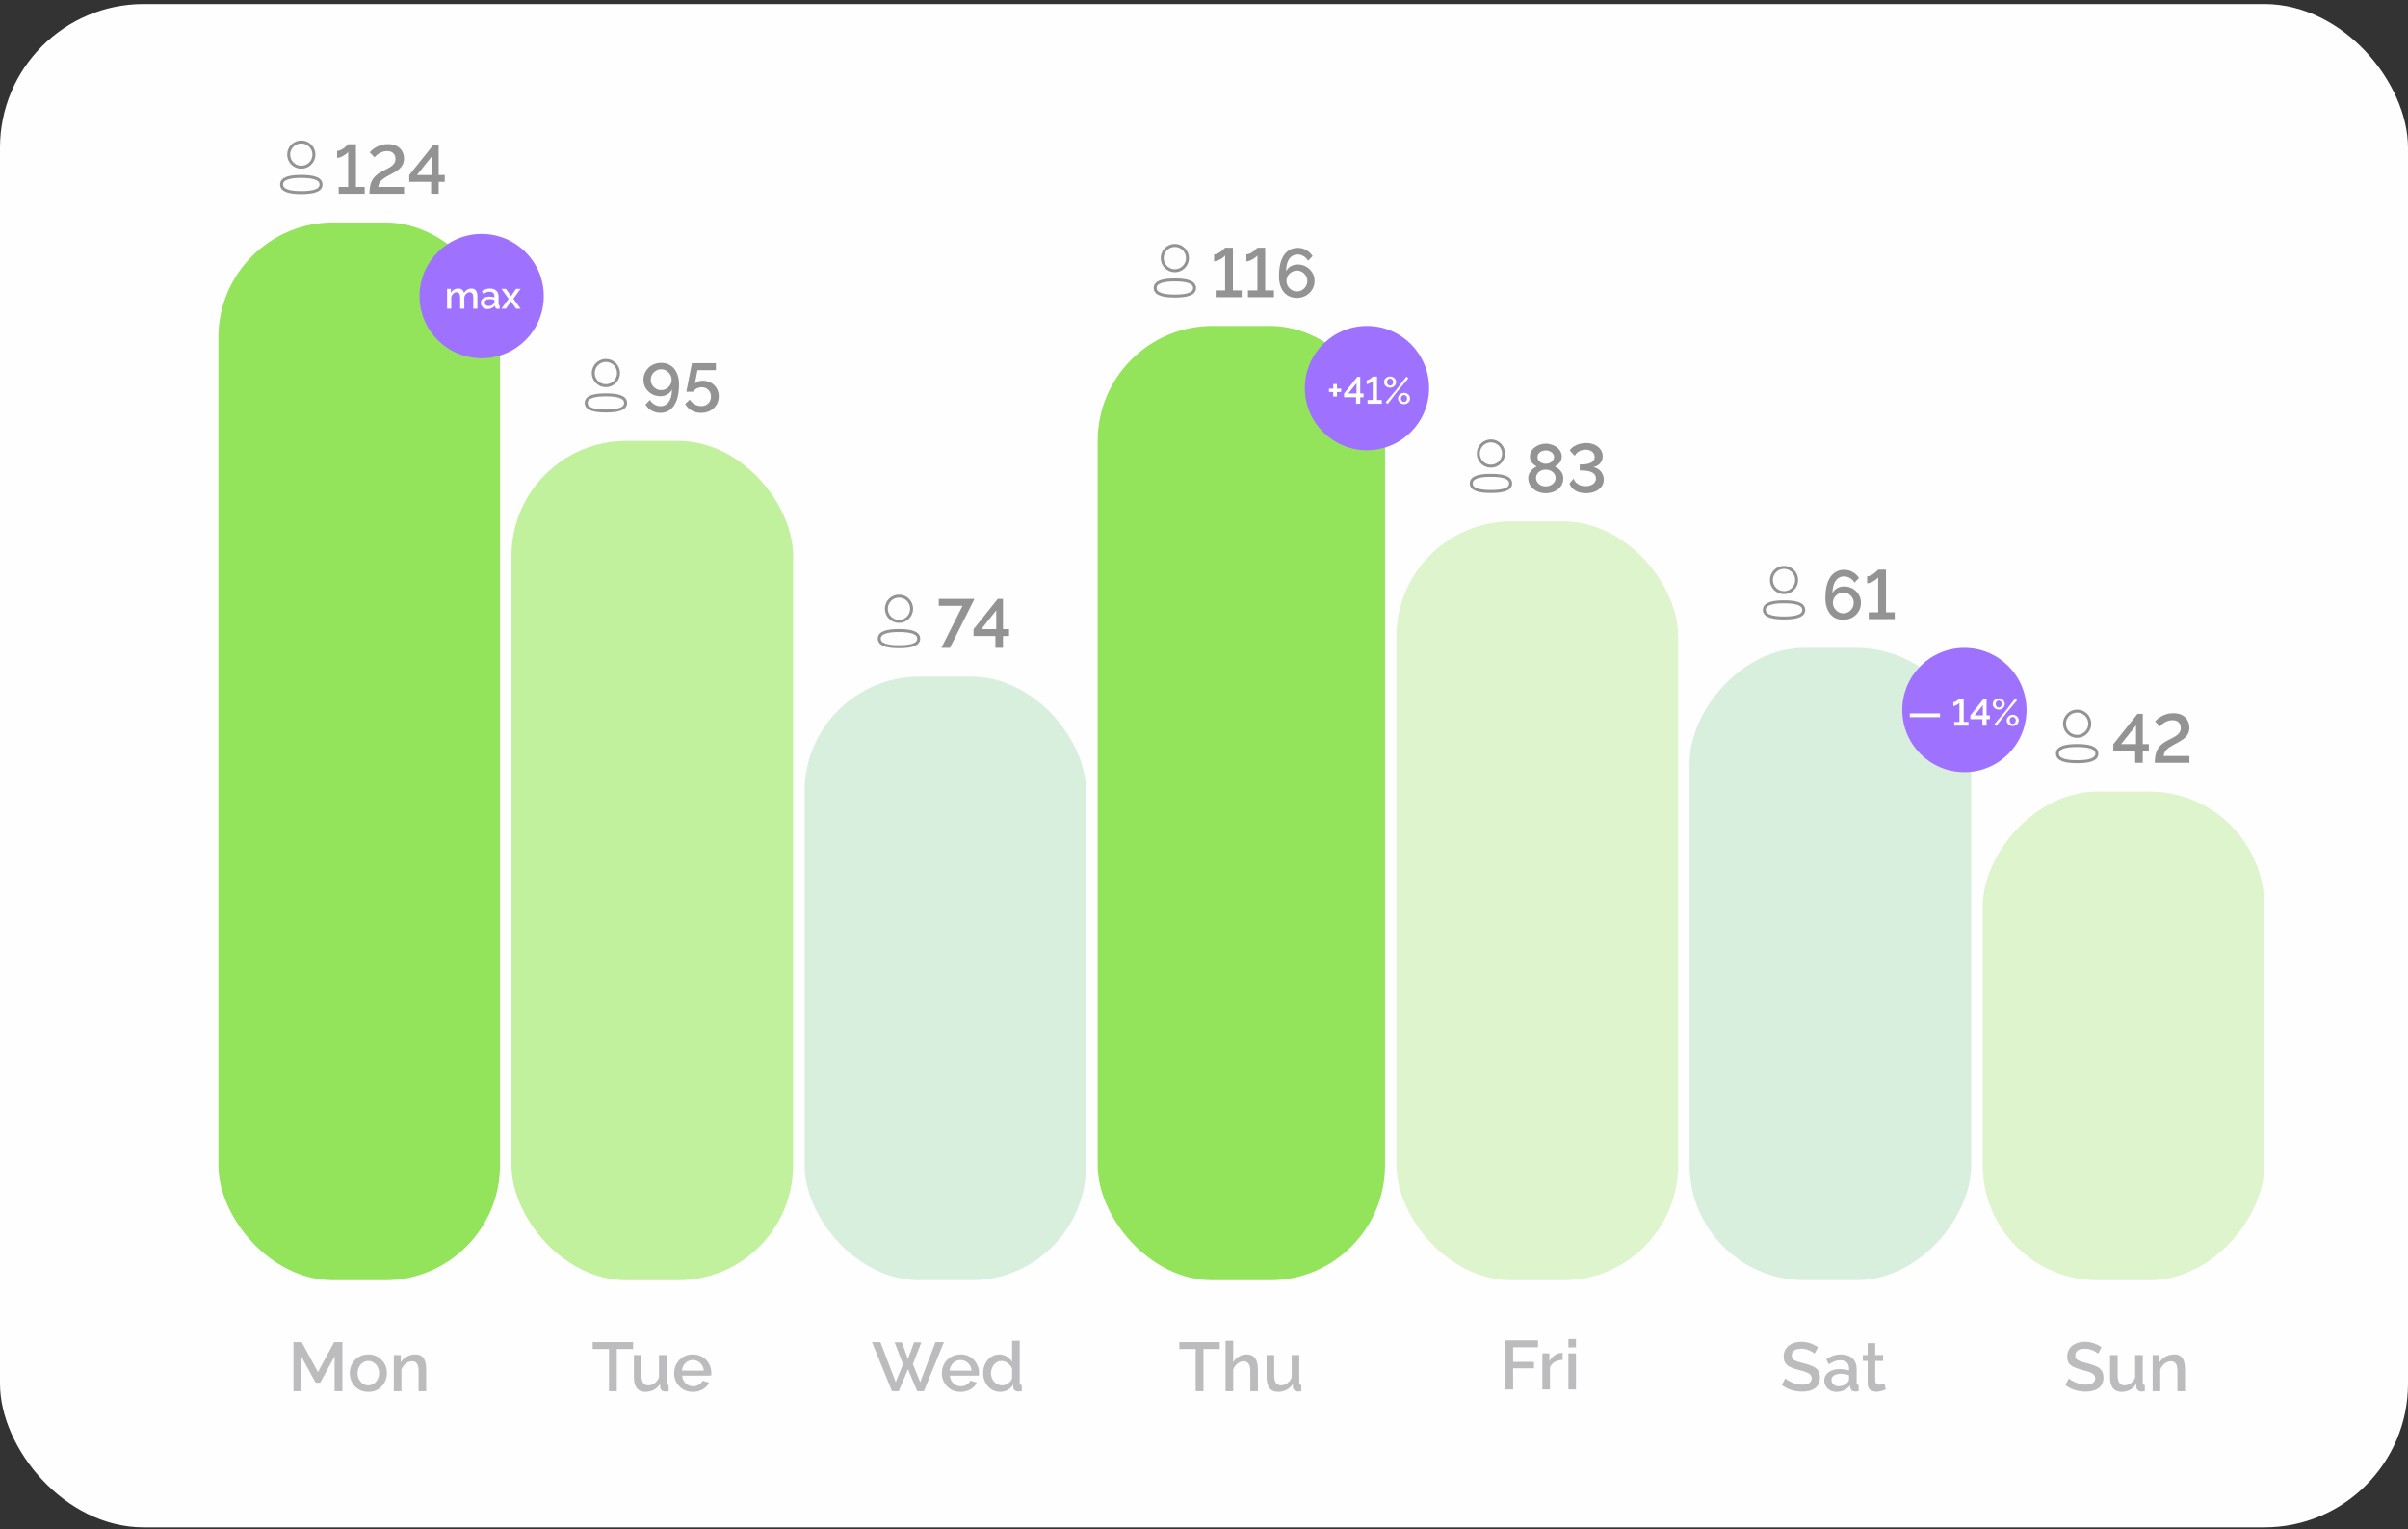 <?xml version="1.0" encoding="UTF-8"?> <svg xmlns="http://www.w3.org/2000/svg" width="419" height="266" viewBox="0 0 419 266" fill="none"><rect x="0" y="0" width="419" height="266" fill="#333333" stroke="none"/> <rect y="0.699" width="419" height="265" rx="25" fill="#FEFEFE"></rect> <rect opacity="0.65" x="243" y="90.699" width="49" height="132" rx="20" fill="#CBEFB1"></rect> <path opacity="0.3" d="M261.943 241.699V233.179H267.619V234.367H263.287V236.911H266.911V238.027H263.287V241.699H261.943ZM271.904 236.563C271.392 236.571 270.936 236.687 270.536 236.911C270.144 237.135 269.864 237.451 269.696 237.859V241.699H268.376V235.423H269.6V236.827C269.816 236.395 270.1 236.051 270.452 235.795C270.804 235.531 271.176 235.387 271.568 235.363C271.648 235.363 271.712 235.363 271.76 235.363C271.816 235.363 271.864 235.367 271.904 235.375V236.563ZM272.903 241.699V235.423H274.223V241.699H272.903ZM272.903 234.391V232.939H274.223V234.391H272.903Z" fill="#231F26"></path> <path d="M272.016 83.239C272.016 83.751 271.876 84.199 271.596 84.583C271.324 84.967 270.952 85.267 270.48 85.483C270.016 85.691 269.508 85.795 268.956 85.795C268.388 85.795 267.876 85.683 267.42 85.459C266.964 85.227 266.6 84.915 266.328 84.523C266.056 84.131 265.92 83.683 265.92 83.179C265.92 82.843 265.996 82.543 266.148 82.279C266.3 82.007 266.488 81.775 266.712 81.583C266.936 81.391 267.164 81.243 267.396 81.139C267.18 81.035 266.98 80.903 266.796 80.743C266.62 80.575 266.476 80.383 266.364 80.167C266.26 79.951 266.208 79.719 266.208 79.471C266.208 79.103 266.288 78.779 266.448 78.499C266.616 78.211 266.836 77.971 267.108 77.779C267.38 77.579 267.676 77.431 267.996 77.335C268.324 77.231 268.648 77.179 268.968 77.179C269.296 77.179 269.62 77.231 269.94 77.335C270.268 77.431 270.568 77.575 270.84 77.767C271.12 77.959 271.34 78.199 271.5 78.487C271.668 78.767 271.752 79.091 271.752 79.459C271.752 79.707 271.696 79.943 271.584 80.167C271.48 80.383 271.332 80.575 271.14 80.743C270.956 80.911 270.756 81.043 270.54 81.139C270.796 81.251 271.036 81.407 271.26 81.607C271.492 81.807 271.676 82.043 271.812 82.315C271.948 82.587 272.016 82.895 272.016 83.239ZM270.684 83.155C270.684 82.923 270.632 82.715 270.528 82.531C270.432 82.347 270.3 82.195 270.132 82.075C269.964 81.947 269.78 81.851 269.58 81.787C269.38 81.723 269.176 81.691 268.968 81.691C268.672 81.691 268.396 81.751 268.14 81.871C267.884 81.991 267.676 82.163 267.516 82.387C267.356 82.603 267.276 82.859 267.276 83.155C267.276 83.379 267.324 83.583 267.42 83.767C267.516 83.943 267.644 84.095 267.804 84.223C267.972 84.351 268.156 84.447 268.356 84.511C268.564 84.575 268.772 84.607 268.98 84.607C269.268 84.607 269.54 84.547 269.796 84.427C270.06 84.299 270.272 84.127 270.432 83.911C270.6 83.687 270.684 83.435 270.684 83.155ZM267.54 79.519C267.54 79.767 267.612 79.979 267.756 80.155C267.9 80.331 268.084 80.463 268.308 80.551C268.532 80.639 268.752 80.683 268.968 80.683C269.192 80.683 269.412 80.639 269.628 80.551C269.852 80.455 270.036 80.319 270.18 80.143C270.332 79.967 270.408 79.751 270.408 79.495C270.408 79.263 270.34 79.063 270.204 78.895C270.068 78.719 269.888 78.587 269.664 78.499C269.448 78.403 269.216 78.355 268.968 78.355C268.72 78.355 268.484 78.403 268.26 78.499C268.044 78.595 267.868 78.731 267.732 78.907C267.604 79.075 267.54 79.279 267.54 79.519ZM275.937 85.795C275.465 85.795 275.033 85.727 274.641 85.591C274.257 85.455 273.933 85.259 273.669 85.003C273.405 84.747 273.213 84.451 273.093 84.115L273.813 83.251C273.869 83.459 273.985 83.667 274.161 83.875C274.345 84.083 274.581 84.251 274.869 84.379C275.165 84.507 275.509 84.571 275.901 84.571C276.245 84.571 276.549 84.519 276.813 84.415C277.085 84.303 277.301 84.147 277.461 83.947C277.621 83.747 277.701 83.511 277.701 83.239C277.701 82.935 277.605 82.679 277.413 82.471C277.221 82.263 276.945 82.107 276.585 82.003C276.225 81.899 275.793 81.847 275.289 81.847H274.881V80.791H275.289C275.953 80.791 276.481 80.683 276.873 80.467C277.273 80.251 277.473 79.931 277.473 79.507C277.473 79.243 277.401 79.015 277.257 78.823C277.113 78.623 276.925 78.475 276.693 78.379C276.461 78.275 276.205 78.223 275.925 78.223C275.469 78.223 275.073 78.327 274.737 78.535C274.401 78.743 274.157 78.999 274.005 79.303L273.141 78.355C273.309 78.091 273.541 77.863 273.837 77.671C274.133 77.479 274.465 77.331 274.833 77.227C275.209 77.123 275.589 77.071 275.973 77.071C276.533 77.071 277.033 77.171 277.473 77.371C277.913 77.571 278.257 77.847 278.505 78.199C278.753 78.543 278.877 78.935 278.877 79.375C278.877 79.695 278.809 79.983 278.673 80.239C278.545 80.495 278.357 80.711 278.109 80.887C277.869 81.055 277.581 81.179 277.245 81.259C277.605 81.323 277.921 81.459 278.193 81.667C278.473 81.875 278.685 82.131 278.829 82.435C278.981 82.739 279.057 83.071 279.057 83.431C279.057 83.927 278.913 84.351 278.625 84.703C278.345 85.055 277.969 85.327 277.497 85.519C277.025 85.703 276.505 85.795 275.937 85.795Z" fill="#939393"></path> <path fill-rule="evenodd" clip-rule="evenodd" d="M259.429 82.691C257.579 82.691 256 82.972 256 84.091C256 85.209 257.57 85.498 259.429 85.498C261.278 85.498 262.857 85.22 262.857 84.1C262.857 82.981 261.288 82.691 259.429 82.691Z" stroke="#939393" stroke-width="0.518" stroke-linecap="round" stroke-linejoin="round"></path> <path fill-rule="evenodd" clip-rule="evenodd" d="M259.428 81.094C260.641 81.094 261.625 80.111 261.625 78.897C261.625 77.683 260.641 76.699 259.428 76.699C258.214 76.699 257.23 77.683 257.23 78.897C257.226 80.106 258.202 81.09 259.412 81.094H259.428Z" stroke="#939393" stroke-width="0.518" stroke-linecap="round" stroke-linejoin="round"></path> <rect opacity="0.65" width="49" height="85" rx="20" transform="matrix(-1 0 0 1 394 137.699)" fill="#CBEFB1"></rect> <path opacity="0.3" d="M365.063 235.484C364.983 235.396 364.867 235.304 364.715 235.208C364.563 235.104 364.383 235.008 364.175 234.92C363.967 234.832 363.743 234.76 363.503 234.704C363.263 234.648 363.015 234.62 362.759 234.62C362.199 234.62 361.783 234.724 361.511 234.932C361.239 235.14 361.103 235.428 361.103 235.796C361.103 236.068 361.179 236.284 361.331 236.444C361.483 236.596 361.715 236.724 362.027 236.828C362.339 236.932 362.731 237.044 363.203 237.164C363.779 237.3 364.279 237.464 364.703 237.656C365.127 237.84 365.451 238.088 365.675 238.4C365.899 238.712 366.011 239.124 366.011 239.636C366.011 240.068 365.931 240.44 365.771 240.752C365.611 241.064 365.387 241.32 365.099 241.52C364.811 241.712 364.479 241.856 364.103 241.952C363.727 242.04 363.323 242.084 362.891 242.084C362.467 242.084 362.043 242.04 361.619 241.952C361.203 241.864 360.803 241.736 360.419 241.568C360.043 241.392 359.695 241.18 359.375 240.932L359.987 239.78C360.091 239.884 360.239 240 360.431 240.128C360.631 240.248 360.859 240.364 361.115 240.476C361.379 240.588 361.663 240.684 361.967 240.764C362.279 240.836 362.595 240.872 362.915 240.872C363.451 240.872 363.859 240.78 364.139 240.596C364.427 240.404 364.571 240.132 364.571 239.78C364.571 239.492 364.479 239.264 364.295 239.096C364.111 238.92 363.843 238.772 363.491 238.652C363.139 238.532 362.719 238.412 362.231 238.292C361.671 238.14 361.203 237.976 360.827 237.8C360.451 237.616 360.167 237.384 359.975 237.104C359.791 236.816 359.699 236.452 359.699 236.012C359.699 235.452 359.835 234.98 360.107 234.596C360.379 234.204 360.747 233.912 361.211 233.72C361.683 233.52 362.211 233.42 362.795 233.42C363.179 233.42 363.543 233.464 363.887 233.552C364.231 233.632 364.551 233.744 364.847 233.888C365.151 234.032 365.427 234.196 365.675 234.38L365.063 235.484ZM367.158 239.564V235.724H368.478V239.3C368.478 239.86 368.578 240.284 368.778 240.572C368.986 240.852 369.286 240.992 369.678 240.992C369.926 240.992 370.166 240.94 370.398 240.836C370.638 240.732 370.854 240.58 371.046 240.38C371.246 240.172 371.406 239.924 371.526 239.636V235.724H372.846V240.512C372.846 240.664 372.874 240.772 372.93 240.836C372.986 240.9 373.078 240.936 373.206 240.944V242C373.07 242.024 372.958 242.04 372.87 242.048C372.782 242.056 372.698 242.06 372.618 242.06C372.378 242.06 372.178 241.996 372.018 241.868C371.858 241.732 371.766 241.56 371.742 241.352L371.718 240.728C371.438 241.184 371.074 241.532 370.626 241.772C370.178 242.004 369.686 242.12 369.15 242.12C368.494 242.12 367.998 241.904 367.662 241.472C367.326 241.04 367.158 240.404 367.158 239.564ZM380.197 242H378.877V238.484C378.877 237.9 378.781 237.472 378.589 237.2C378.405 236.928 378.129 236.792 377.761 236.792C377.505 236.792 377.249 236.856 376.993 236.984C376.745 237.112 376.521 237.288 376.321 237.512C376.121 237.728 375.977 237.98 375.889 238.268V242H374.569V235.724H375.769V236.984C375.929 236.704 376.137 236.464 376.393 236.264C376.657 236.056 376.953 235.896 377.281 235.784C377.609 235.672 377.957 235.616 378.325 235.616C378.701 235.616 379.009 235.684 379.249 235.82C379.497 235.956 379.689 236.144 379.825 236.384C379.969 236.616 380.065 236.888 380.113 237.2C380.169 237.504 380.197 237.828 380.197 238.172V242Z" fill="#231F26"></path> <path d="M371.531 132.699V130.635H367.727V129.459L371.939 124.179H372.851V129.447H373.907V130.635H372.851V132.699H371.531ZM369.071 129.447H371.675V126.183L369.071 129.447ZM374.942 132.699C374.942 132.211 374.978 131.783 375.05 131.415C375.122 131.047 375.234 130.715 375.386 130.419C375.538 130.123 375.73 129.863 375.962 129.639C376.194 129.415 376.462 129.211 376.766 129.027C377.062 128.851 377.366 128.687 377.678 128.535C377.998 128.383 378.294 128.223 378.566 128.055C378.838 127.887 379.054 127.691 379.214 127.467C379.382 127.235 379.466 126.955 379.466 126.627C379.466 126.363 379.41 126.131 379.298 125.931C379.194 125.731 379.034 125.575 378.818 125.463C378.61 125.343 378.342 125.283 378.014 125.283C377.678 125.283 377.366 125.343 377.078 125.463C376.798 125.575 376.55 125.715 376.334 125.883C376.126 126.051 375.958 126.215 375.83 126.375L374.99 125.499C375.07 125.403 375.198 125.275 375.374 125.115C375.558 124.955 375.782 124.795 376.046 124.635C376.318 124.475 376.63 124.343 376.982 124.239C377.334 124.127 377.73 124.071 378.17 124.071C378.778 124.071 379.286 124.183 379.694 124.407C380.11 124.623 380.422 124.923 380.63 125.307C380.846 125.683 380.954 126.107 380.954 126.579C380.954 126.963 380.886 127.299 380.75 127.587C380.614 127.867 380.434 128.111 380.21 128.319C379.994 128.519 379.75 128.699 379.478 128.859C379.214 129.019 378.95 129.171 378.686 129.315C378.23 129.547 377.862 129.755 377.582 129.939C377.31 130.123 377.094 130.299 376.934 130.467C376.782 130.635 376.674 130.803 376.61 130.971C376.546 131.139 376.502 131.319 376.478 131.511H380.966V132.699H374.942Z" fill="#939393"></path> <path fill-rule="evenodd" clip-rule="evenodd" d="M361.429 129.691C359.579 129.691 358 129.972 358 131.091C358 132.209 359.57 132.498 361.429 132.498C363.278 132.498 364.857 132.22 364.857 131.101C364.857 129.981 363.288 129.691 361.429 129.691Z" stroke="#939393" stroke-width="0.518" stroke-linecap="round" stroke-linejoin="round"></path> <path fill-rule="evenodd" clip-rule="evenodd" d="M361.428 128.094C362.641 128.094 363.625 127.111 363.625 125.897C363.625 124.683 362.641 123.699 361.428 123.699C360.214 123.699 359.23 124.683 359.23 125.897C359.226 127.106 360.202 128.09 361.412 128.094H361.428Z" stroke="#939393" stroke-width="0.518" stroke-linecap="round" stroke-linejoin="round"></path> <path opacity="0.3" d="M110.156 234.668H107.324V242H105.968V234.668H103.124V233.48H110.156V234.668ZM110.3 239.564V235.724H111.62V239.3C111.62 239.86 111.72 240.284 111.92 240.572C112.128 240.852 112.428 240.992 112.82 240.992C113.068 240.992 113.308 240.94 113.54 240.836C113.78 240.732 113.996 240.58 114.188 240.38C114.388 240.172 114.548 239.924 114.668 239.636V235.724H115.988V240.512C115.988 240.664 116.016 240.772 116.072 240.836C116.128 240.9 116.22 240.936 116.348 240.944V242C116.212 242.024 116.1 242.04 116.012 242.048C115.924 242.056 115.84 242.06 115.76 242.06C115.52 242.06 115.32 241.996 115.16 241.868C115 241.732 114.908 241.56 114.884 241.352L114.86 240.728C114.58 241.184 114.216 241.532 113.768 241.772C113.32 242.004 112.828 242.12 112.292 242.12C111.636 242.12 111.14 241.904 110.804 241.472C110.468 241.04 110.3 240.404 110.3 239.564ZM120.555 242.12C120.067 242.12 119.623 242.036 119.223 241.868C118.831 241.692 118.491 241.456 118.203 241.16C117.915 240.856 117.691 240.512 117.531 240.128C117.379 239.736 117.303 239.32 117.303 238.88C117.303 238.288 117.439 237.748 117.711 237.26C117.983 236.764 118.363 236.368 118.851 236.072C119.339 235.768 119.911 235.616 120.567 235.616C121.223 235.616 121.787 235.768 122.259 236.072C122.739 236.368 123.111 236.76 123.375 237.248C123.639 237.736 123.771 238.26 123.771 238.82C123.771 238.916 123.767 239.008 123.759 239.096C123.751 239.176 123.743 239.244 123.735 239.3H118.707C118.731 239.668 118.831 239.992 119.007 240.272C119.191 240.544 119.423 240.76 119.703 240.92C119.983 241.072 120.283 241.148 120.603 241.148C120.955 241.148 121.287 241.06 121.599 240.884C121.919 240.708 122.135 240.476 122.247 240.188L123.375 240.512C123.239 240.816 123.031 241.092 122.751 241.34C122.479 241.58 122.155 241.772 121.779 241.916C121.403 242.052 120.995 242.12 120.555 242.12ZM118.671 238.424H122.463C122.439 238.064 122.335 237.748 122.151 237.476C121.975 237.196 121.747 236.98 121.467 236.828C121.195 236.668 120.891 236.588 120.555 236.588C120.227 236.588 119.923 236.668 119.643 236.828C119.371 236.98 119.147 237.196 118.971 237.476C118.795 237.748 118.695 238.064 118.671 238.424Z" fill="#231F26"></path> <rect opacity="0.65" x="89" y="76.699" width="49" height="146" rx="20" fill="#A2E96B"></rect> <path d="M111.965 66.071C111.965 66.599 112.093 67.079 112.349 67.511C112.613 67.943 112.969 68.287 113.417 68.543C113.873 68.799 114.373 68.927 114.917 68.927C115.221 68.927 115.501 68.879 115.757 68.783C116.021 68.687 116.253 68.551 116.453 68.375C116.653 68.199 116.809 67.995 116.921 67.763C116.921 68.371 116.837 68.895 116.669 69.335C116.501 69.767 116.269 70.095 115.973 70.319C115.677 70.543 115.329 70.655 114.929 70.655C114.545 70.655 114.189 70.555 113.861 70.355C113.533 70.155 113.277 69.891 113.093 69.563L112.313 70.379C112.593 70.835 112.961 71.191 113.417 71.447C113.873 71.695 114.373 71.819 114.917 71.819C115.573 71.819 116.141 71.635 116.621 71.267C117.109 70.891 117.485 70.339 117.749 69.611C118.021 68.883 118.157 67.975 118.157 66.887C118.157 66.095 118.025 65.419 117.761 64.859C117.505 64.299 117.145 63.871 116.681 63.575C116.225 63.271 115.681 63.119 115.049 63.119C114.473 63.119 113.949 63.251 113.477 63.515C113.013 63.771 112.645 64.123 112.373 64.571C112.101 65.019 111.965 65.519 111.965 66.071ZM115.037 64.235C115.365 64.235 115.665 64.319 115.937 64.487C116.217 64.655 116.441 64.879 116.609 65.159C116.777 65.431 116.861 65.735 116.861 66.071C116.861 66.391 116.777 66.687 116.609 66.959C116.449 67.231 116.229 67.451 115.949 67.619C115.677 67.779 115.377 67.859 115.049 67.859C114.721 67.859 114.417 67.779 114.137 67.619C113.865 67.451 113.645 67.231 113.477 66.959C113.317 66.687 113.237 66.387 113.237 66.059C113.237 65.731 113.317 65.427 113.477 65.147C113.645 64.867 113.865 64.647 114.137 64.487C114.409 64.319 114.709 64.235 115.037 64.235ZM121.993 71.819C121.377 71.819 120.825 71.683 120.337 71.411C119.857 71.131 119.485 70.751 119.221 70.271L120.013 69.515C120.237 69.859 120.525 70.135 120.877 70.343C121.229 70.543 121.605 70.643 122.005 70.643C122.333 70.643 122.625 70.575 122.881 70.439C123.137 70.295 123.337 70.099 123.481 69.851C123.633 69.603 123.709 69.315 123.709 68.987C123.709 68.667 123.637 68.387 123.493 68.147C123.357 67.899 123.165 67.707 122.917 67.571C122.677 67.435 122.405 67.367 122.101 67.367C121.797 67.367 121.509 67.435 121.237 67.571C120.973 67.707 120.761 67.899 120.601 68.147H119.425L120.397 63.179H124.561V64.391H121.357L120.925 66.707C121.069 66.563 121.253 66.447 121.477 66.359C121.709 66.271 121.973 66.227 122.269 66.227C122.805 66.227 123.281 66.343 123.697 66.575C124.121 66.807 124.453 67.127 124.693 67.535C124.941 67.943 125.065 68.415 125.065 68.951C125.065 69.519 124.929 70.019 124.657 70.451C124.385 70.875 124.017 71.211 123.553 71.459C123.097 71.699 122.577 71.819 121.993 71.819Z" fill="#939393"></path> <path fill-rule="evenodd" clip-rule="evenodd" d="M105.429 68.691C103.579 68.691 102 68.972 102 70.091C102 71.209 103.57 71.498 105.429 71.498C107.278 71.498 108.857 71.22 108.857 70.1C108.857 68.981 107.288 68.691 105.429 68.691Z" stroke="#939393" stroke-width="0.518" stroke-linecap="round" stroke-linejoin="round"></path> <path fill-rule="evenodd" clip-rule="evenodd" d="M105.428 67.094C106.641 67.094 107.625 66.111 107.625 64.897C107.625 63.683 106.641 62.699 105.428 62.699C104.214 62.699 103.23 63.683 103.23 64.897C103.226 66.106 104.202 67.09 105.412 67.094H105.428Z" stroke="#939393" stroke-width="0.518" stroke-linecap="round" stroke-linejoin="round"></path> <rect x="140" y="117.699" width="49" height="105" rx="20" fill="#D9EFDD"></rect> <path opacity="0.3" d="M155.668 233.516H156.928L157.984 236.408L159.052 233.516H160.312L158.848 237.308L160.12 240.44L162.772 233.48H164.248L160.756 242H159.592L157.996 238.184L156.388 242H155.212L151.732 233.48H153.196L155.86 240.44L157.132 237.308L155.668 233.516ZM167.136 242.12C166.648 242.12 166.204 242.036 165.804 241.868C165.412 241.692 165.072 241.456 164.784 241.16C164.496 240.856 164.272 240.512 164.112 240.128C163.96 239.736 163.884 239.32 163.884 238.88C163.884 238.288 164.02 237.748 164.292 237.26C164.564 236.764 164.944 236.368 165.432 236.072C165.92 235.768 166.492 235.616 167.148 235.616C167.804 235.616 168.368 235.768 168.84 236.072C169.32 236.368 169.692 236.76 169.956 237.248C170.22 237.736 170.352 238.26 170.352 238.82C170.352 238.916 170.348 239.008 170.34 239.096C170.332 239.176 170.324 239.244 170.316 239.3H165.288C165.312 239.668 165.412 239.992 165.588 240.272C165.772 240.544 166.004 240.76 166.284 240.92C166.564 241.072 166.864 241.148 167.184 241.148C167.536 241.148 167.868 241.06 168.18 240.884C168.5 240.708 168.716 240.476 168.828 240.188L169.956 240.512C169.82 240.816 169.612 241.092 169.332 241.34C169.06 241.58 168.736 241.772 168.36 241.916C167.984 242.052 167.576 242.12 167.136 242.12ZM165.252 238.424H169.044C169.02 238.064 168.916 237.748 168.732 237.476C168.556 237.196 168.328 236.98 168.048 236.828C167.776 236.668 167.472 236.588 167.136 236.588C166.808 236.588 166.504 236.668 166.224 236.828C165.952 236.98 165.728 237.196 165.552 237.476C165.376 237.748 165.276 238.064 165.252 238.424ZM171.071 238.868C171.071 238.268 171.191 237.724 171.431 237.236C171.679 236.74 172.015 236.348 172.439 236.06C172.863 235.764 173.351 235.616 173.903 235.616C174.383 235.616 174.815 235.74 175.199 235.988C175.591 236.236 175.895 236.544 176.111 236.912V233.24H177.431V240.512C177.431 240.664 177.459 240.772 177.515 240.836C177.571 240.9 177.663 240.936 177.791 240.944V242C177.543 242.04 177.351 242.06 177.215 242.06C176.967 242.06 176.755 241.988 176.579 241.844C176.411 241.7 176.323 241.528 176.315 241.328L176.303 240.86C176.063 241.26 175.739 241.572 175.331 241.796C174.923 242.012 174.499 242.12 174.059 242.12C173.627 242.12 173.227 242.036 172.859 241.868C172.499 241.7 172.183 241.464 171.911 241.16C171.647 240.856 171.439 240.508 171.287 240.116C171.143 239.724 171.071 239.308 171.071 238.868ZM176.111 239.744V238.1C176.023 237.844 175.879 237.616 175.679 237.416C175.487 237.208 175.267 237.044 175.019 236.924C174.779 236.804 174.539 236.744 174.299 236.744C174.019 236.744 173.763 236.804 173.531 236.924C173.307 237.044 173.111 237.204 172.943 237.404C172.783 237.604 172.659 237.832 172.571 238.088C172.483 238.344 172.439 238.612 172.439 238.892C172.439 239.18 172.487 239.452 172.583 239.708C172.679 239.956 172.815 240.18 172.991 240.38C173.175 240.572 173.383 240.724 173.615 240.836C173.855 240.94 174.115 240.992 174.395 240.992C174.571 240.992 174.747 240.96 174.923 240.896C175.107 240.832 175.279 240.744 175.439 240.632C175.607 240.52 175.747 240.388 175.859 240.236C175.979 240.084 176.063 239.92 176.111 239.744Z" fill="#231F26"></path> <path d="M167.477 105.391H163.349V104.179H169.565L165.293 112.699H163.805L167.477 105.391ZM173.202 112.699V110.635H169.398V109.459L173.61 104.179H174.522V109.447H175.578V110.635H174.522V112.699H173.202ZM170.742 109.447H173.346V106.183L170.742 109.447Z" fill="#939393"></path> <path fill-rule="evenodd" clip-rule="evenodd" d="M156.429 109.691C154.579 109.691 153 109.972 153 111.091C153 112.209 154.57 112.498 156.429 112.498C158.278 112.498 159.857 112.22 159.857 111.101C159.857 109.981 158.288 109.691 156.429 109.691Z" stroke="#939393" stroke-width="0.518" stroke-linecap="round" stroke-linejoin="round"></path> <path fill-rule="evenodd" clip-rule="evenodd" d="M156.428 108.094C157.641 108.094 158.625 107.111 158.625 105.897C158.625 104.683 157.641 103.699 156.428 103.699C155.214 103.699 154.23 104.683 154.23 105.897C154.226 107.106 155.202 108.09 156.412 108.094H156.428Z" stroke="#939393" stroke-width="0.518" stroke-linecap="round" stroke-linejoin="round"></path> <rect opacity="0.65" x="191" y="56.699" width="50" height="166" rx="20" fill="#59D603"></rect> <path opacity="0.3" d="M212.24 234.668H209.408V242H208.052V234.668H205.208V233.48H212.24V234.668ZM218.881 242H217.561V238.484C217.561 237.916 217.457 237.492 217.249 237.212C217.041 236.932 216.749 236.792 216.373 236.792C216.141 236.792 215.901 236.856 215.653 236.984C215.405 237.112 215.185 237.288 214.993 237.512C214.801 237.728 214.661 237.98 214.573 238.268V242H213.253V233.24H214.573V236.984C214.813 236.56 215.141 236.228 215.557 235.988C215.973 235.74 216.421 235.616 216.901 235.616C217.293 235.616 217.617 235.684 217.873 235.82C218.129 235.956 218.329 236.144 218.473 236.384C218.625 236.616 218.729 236.888 218.785 237.2C218.849 237.504 218.881 237.828 218.881 238.172V242ZM220.391 239.564V235.724H221.711V239.3C221.711 239.86 221.811 240.284 222.011 240.572C222.219 240.852 222.519 240.992 222.911 240.992C223.159 240.992 223.399 240.94 223.631 240.836C223.871 240.732 224.087 240.58 224.279 240.38C224.479 240.172 224.639 239.924 224.759 239.636V235.724H226.079V240.512C226.079 240.664 226.107 240.772 226.163 240.836C226.219 240.9 226.311 240.936 226.439 240.944V242C226.303 242.024 226.191 242.04 226.103 242.048C226.015 242.056 225.931 242.06 225.851 242.06C225.611 242.06 225.411 241.996 225.251 241.868C225.091 241.732 224.999 241.56 224.975 241.352L224.951 240.728C224.671 241.184 224.307 241.532 223.859 241.772C223.411 242.004 222.919 242.12 222.383 242.12C221.727 242.12 221.231 241.904 220.895 241.472C220.559 241.04 220.391 240.404 220.391 239.564Z" fill="#231F26"></path> <path d="M216.055 50.511V51.699H211.531V50.511H213.175V44.439C213.111 44.535 213.003 44.643 212.851 44.763C212.707 44.875 212.543 44.987 212.359 45.099C212.175 45.203 211.983 45.291 211.783 45.363C211.591 45.435 211.415 45.471 211.255 45.471V44.247C211.471 44.247 211.687 44.191 211.903 44.079C212.127 43.967 212.335 43.839 212.527 43.695C212.719 43.543 212.871 43.407 212.983 43.287C213.103 43.167 213.167 43.103 213.175 43.095H214.531V50.511H216.055ZM221.671 50.511V51.699H217.147V50.511H218.791V44.439C218.727 44.535 218.619 44.643 218.467 44.763C218.323 44.875 218.159 44.987 217.975 45.099C217.791 45.203 217.599 45.291 217.399 45.363C217.207 45.435 217.031 45.471 216.871 45.471V44.247C217.087 44.247 217.303 44.191 217.519 44.079C217.743 43.967 217.951 43.839 218.143 43.695C218.335 43.543 218.487 43.407 218.599 43.287C218.719 43.167 218.783 43.103 218.791 43.095H220.147V50.511H221.671ZM228.74 48.867C228.74 48.331 228.608 47.851 228.344 47.427C228.088 46.995 227.736 46.651 227.288 46.395C226.848 46.139 226.348 46.011 225.788 46.011C225.492 46.011 225.212 46.059 224.948 46.155C224.684 46.251 224.452 46.387 224.252 46.563C224.06 46.731 223.904 46.935 223.784 47.175C223.792 46.559 223.876 46.035 224.036 45.603C224.204 45.171 224.436 44.843 224.732 44.619C225.036 44.387 225.384 44.271 225.776 44.271C226.168 44.271 226.524 44.371 226.844 44.571C227.172 44.763 227.428 45.027 227.612 45.363L228.392 44.547C228.112 44.099 227.744 43.751 227.288 43.503C226.84 43.247 226.344 43.119 225.8 43.119C225.144 43.119 224.572 43.303 224.084 43.671C223.596 44.039 223.216 44.587 222.944 45.315C222.68 46.043 222.548 46.951 222.548 48.039C222.548 48.823 222.676 49.499 222.932 50.067C223.196 50.635 223.56 51.071 224.024 51.375C224.496 51.671 225.044 51.819 225.668 51.819C226.244 51.819 226.764 51.687 227.228 51.423C227.7 51.159 228.068 50.803 228.332 50.355C228.604 49.907 228.74 49.411 228.74 48.867ZM225.668 50.691C225.348 50.691 225.048 50.607 224.768 50.439C224.496 50.271 224.276 50.051 224.108 49.779C223.94 49.499 223.856 49.195 223.856 48.867C223.856 48.539 223.936 48.239 224.096 47.967C224.264 47.695 224.488 47.479 224.768 47.319C225.048 47.151 225.348 47.067 225.668 47.067C226.004 47.067 226.308 47.151 226.58 47.319C226.852 47.479 227.068 47.695 227.228 47.967C227.396 48.239 227.48 48.539 227.48 48.867C227.48 49.195 227.396 49.499 227.228 49.779C227.068 50.059 226.848 50.283 226.568 50.451C226.296 50.611 225.996 50.691 225.668 50.691Z" fill="#939393"></path> <path fill-rule="evenodd" clip-rule="evenodd" d="M204.429 48.691C202.579 48.691 201 48.972 201 50.091C201 51.209 202.57 51.498 204.429 51.498C206.278 51.498 207.857 51.22 207.857 50.1C207.857 48.981 206.288 48.691 204.429 48.691Z" stroke="#939393" stroke-width="0.518" stroke-linecap="round" stroke-linejoin="round"></path> <path fill-rule="evenodd" clip-rule="evenodd" d="M204.428 47.094C205.641 47.094 206.625 46.111 206.625 44.897C206.625 43.683 205.641 42.699 204.428 42.699C203.214 42.699 202.23 43.683 202.23 44.897C202.226 46.106 203.202 47.09 204.412 47.094H204.428Z" stroke="#939393" stroke-width="0.518" stroke-linecap="round" stroke-linejoin="round"></path> <circle cx="237.858" cy="67.51" r="10.811" fill="#9E72FF"></circle> <path d="M233.367 67.606V68.186H232.635V68.985H231.982V68.186H231.249V67.606H231.982V66.808H232.635V67.606H233.367ZM235.959 70.238V69.104H233.868V68.457L236.184 65.554H236.685V68.45H237.266V69.104H236.685V70.238H235.959ZM234.607 68.45H236.039V66.656L234.607 68.45ZM240.446 69.585V70.238H237.959V69.585H238.863V66.247C238.827 66.3 238.768 66.359 238.684 66.425C238.605 66.487 238.515 66.548 238.414 66.61C238.313 66.667 238.207 66.715 238.097 66.755C237.992 66.794 237.895 66.814 237.807 66.814V66.141C237.926 66.141 238.045 66.111 238.163 66.049C238.286 65.987 238.401 65.917 238.506 65.838C238.612 65.754 238.695 65.68 238.757 65.614C238.823 65.548 238.858 65.513 238.863 65.508H239.608V69.585H240.446ZM241.883 67.448C241.69 67.448 241.511 67.404 241.349 67.316C241.19 67.228 241.063 67.111 240.966 66.966C240.874 66.817 240.828 66.652 240.828 66.471C240.828 66.287 240.874 66.122 240.966 65.977C241.063 65.827 241.19 65.708 241.349 65.62C241.511 65.532 241.69 65.488 241.883 65.488C242.077 65.488 242.253 65.532 242.411 65.62C242.569 65.708 242.695 65.827 242.787 65.977C242.879 66.122 242.925 66.284 242.925 66.465C242.925 66.645 242.879 66.81 242.787 66.96C242.695 67.109 242.569 67.228 242.411 67.316C242.253 67.404 242.077 67.448 241.883 67.448ZM241.877 67.072C241.978 67.072 242.068 67.045 242.147 66.992C242.231 66.935 242.294 66.861 242.338 66.768C242.387 66.676 242.411 66.577 242.411 66.471C242.411 66.357 242.387 66.254 242.338 66.161C242.29 66.069 242.224 65.996 242.14 65.944C242.061 65.891 241.975 65.864 241.883 65.864C241.782 65.864 241.69 65.893 241.606 65.95C241.527 66.003 241.463 66.075 241.415 66.168C241.366 66.26 241.342 66.359 241.342 66.465C241.342 66.579 241.366 66.682 241.415 66.775C241.467 66.863 241.533 66.935 241.613 66.992C241.696 67.045 241.784 67.072 241.877 67.072ZM244.304 70.304C244.111 70.304 243.935 70.26 243.777 70.172C243.618 70.084 243.491 69.966 243.394 69.816C243.302 69.666 243.255 69.502 243.255 69.321C243.255 69.141 243.302 68.978 243.394 68.833C243.491 68.683 243.618 68.565 243.777 68.477C243.935 68.389 244.111 68.345 244.304 68.345C244.502 68.345 244.68 68.389 244.839 68.477C244.997 68.56 245.122 68.677 245.215 68.826C245.307 68.976 245.353 69.141 245.353 69.321C245.353 69.502 245.307 69.666 245.215 69.816C245.122 69.966 244.997 70.084 244.839 70.172C244.68 70.26 244.502 70.304 244.304 70.304ZM244.304 69.928C244.405 69.928 244.496 69.9 244.575 69.842C244.658 69.785 244.722 69.713 244.766 69.625C244.814 69.532 244.839 69.433 244.839 69.328C244.839 69.213 244.814 69.11 244.766 69.018C244.718 68.925 244.652 68.853 244.568 68.8C244.489 68.747 244.401 68.721 244.304 68.721C244.208 68.721 244.117 68.749 244.034 68.807C243.955 68.859 243.891 68.932 243.842 69.024C243.794 69.117 243.77 69.216 243.77 69.321C243.77 69.431 243.794 69.532 243.842 69.625C243.895 69.717 243.961 69.792 244.04 69.849C244.12 69.902 244.208 69.928 244.304 69.928ZM241.124 69.974L242.978 67.778L244.72 65.515L245.063 65.811L243.242 67.982L241.461 70.278L241.124 69.974Z" fill="#FEFEFE"></path> <rect width="49" height="110" rx="20" transform="matrix(-1 0 0 1 343 112.699)" fill="#D9EFDD"></rect> <path opacity="0.3" d="M315.733 235.484C315.653 235.396 315.537 235.304 315.385 235.208C315.233 235.104 315.053 235.008 314.845 234.92C314.637 234.832 314.413 234.76 314.173 234.704C313.933 234.648 313.685 234.62 313.429 234.62C312.869 234.62 312.453 234.724 312.181 234.932C311.909 235.14 311.773 235.428 311.773 235.796C311.773 236.068 311.849 236.284 312.001 236.444C312.153 236.596 312.385 236.724 312.697 236.828C313.009 236.932 313.401 237.044 313.873 237.164C314.449 237.3 314.949 237.464 315.373 237.656C315.797 237.84 316.121 238.088 316.345 238.4C316.569 238.712 316.681 239.124 316.681 239.636C316.681 240.068 316.601 240.44 316.441 240.752C316.281 241.064 316.057 241.32 315.769 241.52C315.481 241.712 315.149 241.856 314.773 241.952C314.397 242.04 313.993 242.084 313.561 242.084C313.137 242.084 312.713 242.04 312.289 241.952C311.873 241.864 311.473 241.736 311.089 241.568C310.713 241.392 310.365 241.18 310.045 240.932L310.657 239.78C310.761 239.884 310.909 240 311.101 240.128C311.301 240.248 311.529 240.364 311.785 240.476C312.049 240.588 312.333 240.684 312.637 240.764C312.949 240.836 313.265 240.872 313.585 240.872C314.121 240.872 314.529 240.78 314.809 240.596C315.097 240.404 315.241 240.132 315.241 239.78C315.241 239.492 315.149 239.264 314.965 239.096C314.781 238.92 314.513 238.772 314.161 238.652C313.809 238.532 313.389 238.412 312.901 238.292C312.341 238.14 311.873 237.976 311.497 237.8C311.121 237.616 310.837 237.384 310.645 237.104C310.461 236.816 310.369 236.452 310.369 236.012C310.369 235.452 310.505 234.98 310.777 234.596C311.049 234.204 311.417 233.912 311.881 233.72C312.353 233.52 312.881 233.42 313.465 233.42C313.849 233.42 314.213 233.464 314.557 233.552C314.901 233.632 315.221 233.744 315.517 233.888C315.821 234.032 316.097 234.196 316.345 234.38L315.733 235.484ZM317.432 240.164C317.432 239.764 317.544 239.416 317.768 239.12C318 238.816 318.316 238.584 318.716 238.424C319.116 238.256 319.58 238.172 320.108 238.172C320.388 238.172 320.672 238.192 320.96 238.232C321.256 238.272 321.516 238.336 321.74 238.424V238.028C321.74 237.588 321.608 237.244 321.344 236.996C321.08 236.748 320.7 236.624 320.204 236.624C319.852 236.624 319.52 236.688 319.208 236.816C318.896 236.936 318.564 237.108 318.212 237.332L317.768 236.444C318.184 236.164 318.6 235.956 319.016 235.82C319.44 235.684 319.884 235.616 320.348 235.616C321.188 235.616 321.848 235.84 322.328 236.288C322.816 236.728 323.06 237.356 323.06 238.172V240.512C323.06 240.664 323.084 240.772 323.132 240.836C323.188 240.9 323.28 240.936 323.408 240.944V242C323.288 242.024 323.18 242.04 323.084 242.048C322.988 242.056 322.908 242.06 322.844 242.06C322.564 242.06 322.352 241.992 322.208 241.856C322.064 241.72 321.98 241.56 321.956 241.376L321.92 241.016C321.648 241.368 321.3 241.64 320.876 241.832C320.452 242.024 320.024 242.12 319.592 242.12C319.176 242.12 318.804 242.036 318.476 241.868C318.148 241.692 317.892 241.456 317.708 241.16C317.524 240.864 317.432 240.532 317.432 240.164ZM321.428 240.548C321.524 240.444 321.6 240.34 321.656 240.236C321.712 240.132 321.74 240.04 321.74 239.96V239.24C321.516 239.152 321.28 239.088 321.032 239.048C320.784 239 320.54 238.976 320.3 238.976C319.82 238.976 319.428 239.072 319.124 239.264C318.828 239.456 318.68 239.72 318.68 240.056C318.68 240.24 318.728 240.416 318.824 240.584C318.928 240.752 319.072 240.888 319.256 240.992C319.448 241.096 319.684 241.148 319.964 241.148C320.252 241.148 320.528 241.092 320.792 240.98C321.056 240.868 321.268 240.724 321.428 240.548ZM328.145 241.676C328.033 241.732 327.893 241.792 327.725 241.856C327.557 241.92 327.365 241.976 327.149 242.024C326.941 242.072 326.725 242.096 326.501 242.096C326.229 242.096 325.977 242.048 325.745 241.952C325.513 241.856 325.325 241.704 325.181 241.496C325.045 241.28 324.977 241.004 324.977 240.668V236.744H324.149V235.724H324.977V233.66H326.297V235.724H327.665V236.744H326.297V240.248C326.313 240.464 326.381 240.624 326.501 240.728C326.629 240.832 326.785 240.884 326.969 240.884C327.153 240.884 327.329 240.852 327.497 240.788C327.665 240.724 327.789 240.672 327.869 240.632L328.145 241.676Z" fill="#231F26"></path> <path d="M323.815 104.867C323.815 104.331 323.683 103.851 323.419 103.427C323.163 102.995 322.811 102.651 322.363 102.395C321.923 102.139 321.423 102.011 320.863 102.011C320.567 102.011 320.287 102.059 320.023 102.155C319.759 102.251 319.527 102.387 319.327 102.563C319.135 102.731 318.979 102.935 318.859 103.175C318.867 102.559 318.951 102.035 319.111 101.603C319.279 101.171 319.511 100.843 319.807 100.619C320.111 100.387 320.459 100.271 320.851 100.271C321.243 100.271 321.599 100.371 321.919 100.571C322.247 100.763 322.503 101.027 322.687 101.363L323.467 100.547C323.187 100.099 322.819 99.751 322.363 99.503C321.915 99.247 321.419 99.119 320.875 99.119C320.219 99.119 319.647 99.303 319.159 99.671C318.671 100.039 318.291 100.587 318.019 101.315C317.755 102.043 317.623 102.951 317.623 104.039C317.623 104.823 317.751 105.499 318.007 106.067C318.271 106.635 318.635 107.071 319.099 107.375C319.571 107.671 320.119 107.819 320.743 107.819C321.319 107.819 321.839 107.687 322.303 107.423C322.775 107.159 323.143 106.803 323.407 106.355C323.679 105.907 323.815 105.411 323.815 104.867ZM320.743 106.691C320.423 106.691 320.123 106.607 319.843 106.439C319.571 106.271 319.351 106.051 319.183 105.779C319.015 105.499 318.931 105.195 318.931 104.867C318.931 104.539 319.011 104.239 319.171 103.967C319.339 103.695 319.563 103.479 319.843 103.319C320.123 103.151 320.423 103.067 320.743 103.067C321.079 103.067 321.383 103.151 321.655 103.319C321.927 103.479 322.143 103.695 322.303 103.967C322.471 104.239 322.555 104.539 322.555 104.867C322.555 105.195 322.471 105.499 322.303 105.779C322.143 106.059 321.923 106.283 321.643 106.451C321.371 106.611 321.071 106.691 320.743 106.691ZM329.691 106.511V107.699H325.167V106.511H326.811V100.439C326.747 100.535 326.639 100.643 326.487 100.763C326.343 100.875 326.179 100.987 325.995 101.099C325.811 101.203 325.619 101.291 325.419 101.363C325.227 101.435 325.051 101.471 324.891 101.471V100.247C325.107 100.247 325.323 100.191 325.539 100.079C325.763 99.967 325.971 99.839 326.163 99.695C326.355 99.543 326.507 99.407 326.619 99.287C326.739 99.167 326.803 99.103 326.811 99.095H328.167V106.511H329.691Z" fill="#939393"></path> <path fill-rule="evenodd" clip-rule="evenodd" d="M310.429 104.691C308.579 104.691 307 104.972 307 106.091C307 107.209 308.57 107.498 310.429 107.498C312.278 107.498 313.857 107.22 313.857 106.101C313.857 104.981 312.288 104.691 310.429 104.691Z" stroke="#939393" stroke-width="0.518" stroke-linecap="round" stroke-linejoin="round"></path> <path fill-rule="evenodd" clip-rule="evenodd" d="M310.428 103.094C311.641 103.094 312.625 102.111 312.625 100.897C312.625 99.683 311.641 98.699 310.428 98.699C309.214 98.699 308.23 99.683 308.23 100.897C308.226 102.106 309.202 103.09 310.412 103.094H310.428Z" stroke="#939393" stroke-width="0.518" stroke-linecap="round" stroke-linejoin="round"></path> <circle cx="341.811" cy="123.51" r="10.811" fill="#9E72FF"></circle> <path d="M332.317 124.76V124.107H337.575V124.76H332.317ZM342.53 125.585V126.238H340.043V125.585H340.947V122.247C340.911 122.3 340.852 122.359 340.769 122.425C340.689 122.487 340.599 122.548 340.498 122.61C340.397 122.667 340.291 122.715 340.181 122.755C340.076 122.795 339.979 122.814 339.891 122.814V122.141C340.01 122.141 340.129 122.111 340.247 122.049C340.371 121.987 340.485 121.917 340.59 121.838C340.696 121.754 340.78 121.68 340.841 121.614C340.907 121.548 340.942 121.512 340.947 121.508H341.692V125.585H342.53ZM344.944 126.238V125.104H342.852V124.457L345.168 121.554H345.669V124.45H346.25V125.104H345.669V126.238H344.944ZM343.591 124.45H345.023V122.656L343.591 124.45ZM347.801 123.448C347.607 123.448 347.429 123.404 347.266 123.316C347.108 123.228 346.98 123.111 346.884 122.966C346.791 122.817 346.745 122.652 346.745 122.471C346.745 122.287 346.791 122.122 346.884 121.976C346.98 121.827 347.108 121.708 347.266 121.62C347.429 121.532 347.607 121.488 347.801 121.488C347.994 121.488 348.17 121.532 348.328 121.62C348.487 121.708 348.612 121.827 348.704 121.976C348.797 122.122 348.843 122.284 348.843 122.465C348.843 122.645 348.797 122.81 348.704 122.959C348.612 123.109 348.487 123.228 348.328 123.316C348.17 123.404 347.994 123.448 347.801 123.448ZM347.794 123.072C347.895 123.072 347.985 123.045 348.064 122.992C348.148 122.935 348.212 122.86 348.256 122.768C348.304 122.676 348.328 122.577 348.328 122.471C348.328 122.357 348.304 122.254 348.256 122.161C348.207 122.069 348.141 121.996 348.058 121.943C347.979 121.891 347.893 121.864 347.801 121.864C347.699 121.864 347.607 121.893 347.523 121.95C347.444 122.003 347.38 122.075 347.332 122.168C347.284 122.26 347.26 122.359 347.26 122.465C347.26 122.579 347.284 122.682 347.332 122.775C347.385 122.863 347.451 122.935 347.53 122.992C347.614 123.045 347.702 123.072 347.794 123.072ZM350.222 126.304C350.028 126.304 349.852 126.26 349.694 126.172C349.536 126.084 349.408 125.966 349.311 125.816C349.219 125.667 349.173 125.502 349.173 125.321C349.173 125.141 349.219 124.978 349.311 124.833C349.408 124.684 349.536 124.565 349.694 124.477C349.852 124.389 350.028 124.345 350.222 124.345C350.42 124.345 350.598 124.389 350.756 124.477C350.914 124.56 351.04 124.677 351.132 124.826C351.224 124.976 351.271 125.141 351.271 125.321C351.271 125.502 351.224 125.667 351.132 125.816C351.04 125.966 350.914 126.084 350.756 126.172C350.598 126.26 350.42 126.304 350.222 126.304ZM350.222 125.928C350.323 125.928 350.413 125.9 350.492 125.842C350.576 125.785 350.64 125.713 350.684 125.625C350.732 125.532 350.756 125.433 350.756 125.328C350.756 125.214 350.732 125.11 350.684 125.018C350.635 124.925 350.569 124.853 350.486 124.8C350.406 124.747 350.318 124.721 350.222 124.721C350.125 124.721 350.035 124.75 349.951 124.807C349.872 124.859 349.808 124.932 349.76 125.024C349.712 125.117 349.687 125.216 349.687 125.321C349.687 125.431 349.712 125.532 349.76 125.625C349.813 125.717 349.879 125.792 349.958 125.849C350.037 125.902 350.125 125.928 350.222 125.928ZM347.042 125.974L348.896 123.778L350.637 121.515L350.98 121.812L349.16 123.982L347.378 126.278L347.042 125.974Z" fill="#FEFEFE"></path> <rect opacity="0.65" x="38" y="38.699" width="49" height="184" rx="20" fill="#59D603"></rect> <path opacity="0.3" d="M58.228 242V235.928L55.72 240.536H54.928L52.408 235.928V242H51.064V233.48H52.504L55.324 238.688L58.144 233.48H59.584V242H58.228ZM64.091 242.12C63.594 242.12 63.151 242.036 62.758 241.868C62.367 241.692 62.026 241.452 61.739 241.148C61.459 240.844 61.242 240.5 61.09 240.116C60.938 239.724 60.862 239.308 60.862 238.868C60.862 238.428 60.938 238.012 61.09 237.62C61.242 237.228 61.459 236.884 61.739 236.588C62.026 236.284 62.367 236.048 62.758 235.88C63.158 235.704 63.602 235.616 64.091 235.616C64.579 235.616 65.019 235.704 65.41 235.88C65.811 236.048 66.15 236.284 66.43 236.588C66.719 236.884 66.939 237.228 67.091 237.62C67.243 238.012 67.319 238.428 67.319 238.868C67.319 239.308 67.243 239.724 67.091 240.116C66.939 240.5 66.719 240.844 66.43 241.148C66.15 241.452 65.811 241.692 65.41 241.868C65.019 242.036 64.579 242.12 64.091 242.12ZM62.218 238.88C62.218 239.28 62.303 239.64 62.471 239.96C62.639 240.28 62.862 240.532 63.142 240.716C63.422 240.9 63.739 240.992 64.091 240.992C64.434 240.992 64.746 240.9 65.026 240.716C65.314 240.524 65.543 240.268 65.71 239.948C65.879 239.62 65.963 239.26 65.963 238.868C65.963 238.468 65.879 238.108 65.71 237.788C65.543 237.468 65.314 237.216 65.026 237.032C64.746 236.84 64.434 236.744 64.091 236.744C63.739 236.744 63.422 236.84 63.142 237.032C62.862 237.224 62.639 237.48 62.471 237.8C62.303 238.112 62.218 238.472 62.218 238.88ZM74.156 242H72.836V238.484C72.836 237.9 72.74 237.472 72.548 237.2C72.364 236.928 72.088 236.792 71.72 236.792C71.464 236.792 71.208 236.856 70.952 236.984C70.704 237.112 70.48 237.288 70.28 237.512C70.08 237.728 69.936 237.98 69.848 238.268V242H68.528V235.724H69.728V236.984C69.888 236.704 70.096 236.464 70.352 236.264C70.616 236.056 70.912 235.896 71.24 235.784C71.568 235.672 71.916 235.616 72.284 235.616C72.66 235.616 72.968 235.684 73.208 235.82C73.456 235.956 73.648 236.144 73.784 236.384C73.928 236.616 74.024 236.888 74.072 237.2C74.128 237.504 74.156 237.828 74.156 238.172V242Z" fill="#231F26"></path> <path d="M63.457 32.511V33.699H58.933V32.511H60.577V26.439C60.513 26.535 60.405 26.643 60.253 26.763C60.109 26.875 59.945 26.987 59.761 27.099C59.577 27.203 59.385 27.291 59.185 27.363C58.993 27.435 58.817 27.471 58.657 27.471V26.247C58.873 26.247 59.089 26.191 59.305 26.079C59.529 25.967 59.737 25.839 59.929 25.695C60.121 25.543 60.273 25.407 60.385 25.287C60.505 25.167 60.569 25.103 60.577 25.095H61.933V32.511H63.457ZM64.286 33.699C64.286 33.211 64.322 32.783 64.394 32.415C64.466 32.047 64.578 31.715 64.73 31.419C64.882 31.123 65.074 30.863 65.306 30.639C65.538 30.415 65.806 30.211 66.11 30.027C66.406 29.851 66.71 29.687 67.022 29.535C67.342 29.383 67.638 29.223 67.91 29.055C68.182 28.887 68.398 28.691 68.558 28.467C68.726 28.235 68.81 27.955 68.81 27.627C68.81 27.363 68.754 27.131 68.642 26.931C68.538 26.731 68.378 26.575 68.162 26.463C67.954 26.343 67.686 26.283 67.358 26.283C67.022 26.283 66.71 26.343 66.422 26.463C66.142 26.575 65.894 26.715 65.678 26.883C65.47 27.051 65.302 27.215 65.174 27.375L64.334 26.499C64.414 26.403 64.542 26.275 64.718 26.115C64.902 25.955 65.126 25.795 65.39 25.635C65.662 25.475 65.974 25.343 66.326 25.239C66.678 25.127 67.074 25.071 67.514 25.071C68.122 25.071 68.63 25.183 69.038 25.407C69.454 25.623 69.766 25.923 69.974 26.307C70.19 26.683 70.298 27.107 70.298 27.579C70.298 27.963 70.23 28.299 70.094 28.587C69.958 28.867 69.778 29.111 69.554 29.319C69.338 29.519 69.094 29.699 68.822 29.859C68.558 30.019 68.294 30.171 68.03 30.315C67.574 30.547 67.206 30.755 66.926 30.939C66.654 31.123 66.438 31.299 66.278 31.467C66.126 31.635 66.018 31.803 65.954 31.971C65.89 32.139 65.846 32.319 65.822 32.511H70.31V33.699H64.286ZM75.014 33.699V31.635H71.21V30.459L75.422 25.179H76.334V30.447H77.39V31.635H76.334V33.699H75.014ZM72.554 30.447H75.158V27.183L72.554 30.447Z" fill="#939393"></path> <path fill-rule="evenodd" clip-rule="evenodd" d="M52.429 30.691C50.58 30.691 49 30.972 49 32.091C49 33.209 50.57 33.498 52.429 33.498C54.278 33.498 55.857 33.22 55.857 32.1C55.857 30.981 54.288 30.691 52.429 30.691Z" stroke="#939393" stroke-width="0.518" stroke-linecap="round" stroke-linejoin="round"></path> <path fill-rule="evenodd" clip-rule="evenodd" d="M52.428 29.094C53.641 29.094 54.625 28.111 54.625 26.897C54.625 25.683 53.641 24.699 52.428 24.699C51.214 24.699 50.23 25.683 50.23 26.897C50.226 28.106 51.202 29.09 52.412 29.094H52.428Z" stroke="#939393" stroke-width="0.518" stroke-linecap="round" stroke-linejoin="round"></path> <circle cx="83.811" cy="51.51" r="10.811" fill="#9E72FF"></circle> <path d="M83.071 53.699H82.345V51.766C82.345 51.445 82.292 51.21 82.187 51.06C82.081 50.911 81.927 50.836 81.725 50.836C81.523 50.836 81.334 50.913 81.158 51.067C80.986 51.217 80.865 51.412 80.795 51.654V53.699H80.069V51.766C80.069 51.445 80.016 51.21 79.911 51.06C79.805 50.911 79.653 50.836 79.456 50.836C79.253 50.836 79.064 50.911 78.888 51.06C78.717 51.21 78.594 51.406 78.519 51.648V53.699H77.793V50.249H78.453V50.942C78.589 50.7 78.767 50.515 78.987 50.387C79.212 50.255 79.467 50.19 79.752 50.19C80.038 50.19 80.263 50.264 80.425 50.414C80.593 50.563 80.696 50.75 80.735 50.975C80.885 50.719 81.067 50.526 81.283 50.394C81.503 50.258 81.754 50.19 82.035 50.19C82.237 50.19 82.407 50.227 82.543 50.302C82.679 50.376 82.785 50.48 82.86 50.612C82.934 50.739 82.987 50.889 83.018 51.06C83.053 51.227 83.071 51.406 83.071 51.595V53.699ZM83.656 52.69C83.656 52.47 83.718 52.279 83.841 52.116C83.969 51.949 84.142 51.821 84.362 51.733C84.582 51.641 84.837 51.595 85.128 51.595C85.281 51.595 85.438 51.606 85.596 51.628C85.759 51.65 85.902 51.685 86.025 51.733V51.516C86.025 51.274 85.952 51.084 85.807 50.948C85.662 50.812 85.453 50.744 85.18 50.744C84.987 50.744 84.804 50.779 84.633 50.849C84.461 50.915 84.279 51.01 84.085 51.133L83.841 50.645C84.07 50.491 84.299 50.376 84.527 50.302C84.76 50.227 85.004 50.19 85.26 50.19C85.721 50.19 86.084 50.313 86.348 50.559C86.616 50.801 86.751 51.146 86.751 51.595V52.881C86.751 52.965 86.764 53.024 86.79 53.059C86.821 53.094 86.871 53.114 86.942 53.119V53.699C86.876 53.712 86.817 53.721 86.764 53.726C86.711 53.73 86.667 53.732 86.632 53.732C86.478 53.732 86.361 53.695 86.282 53.62C86.203 53.545 86.157 53.457 86.144 53.356L86.124 53.158C85.974 53.352 85.783 53.501 85.55 53.607C85.317 53.712 85.081 53.765 84.844 53.765C84.615 53.765 84.411 53.719 84.23 53.627C84.05 53.53 83.909 53.4 83.808 53.237C83.707 53.075 83.656 52.892 83.656 52.69ZM85.853 52.901C85.906 52.844 85.948 52.787 85.979 52.729C86.009 52.672 86.025 52.622 86.025 52.578V52.182C85.902 52.133 85.772 52.098 85.636 52.076C85.499 52.05 85.365 52.037 85.233 52.037C84.969 52.037 84.754 52.09 84.587 52.195C84.424 52.301 84.343 52.446 84.343 52.63C84.343 52.732 84.369 52.828 84.422 52.921C84.479 53.013 84.558 53.088 84.659 53.145C84.765 53.202 84.894 53.231 85.048 53.231C85.207 53.231 85.359 53.2 85.504 53.139C85.649 53.077 85.765 52.998 85.853 52.901ZM88.04 50.249L88.858 51.43L88.917 51.542L88.977 51.43L89.788 50.249H90.573L89.333 51.977L90.587 53.699H89.801L88.977 52.525L88.917 52.419L88.858 52.525L88.033 53.699H87.248L88.502 51.984L87.261 50.249H88.04Z" fill="#FEFEFE"></path> </svg> 